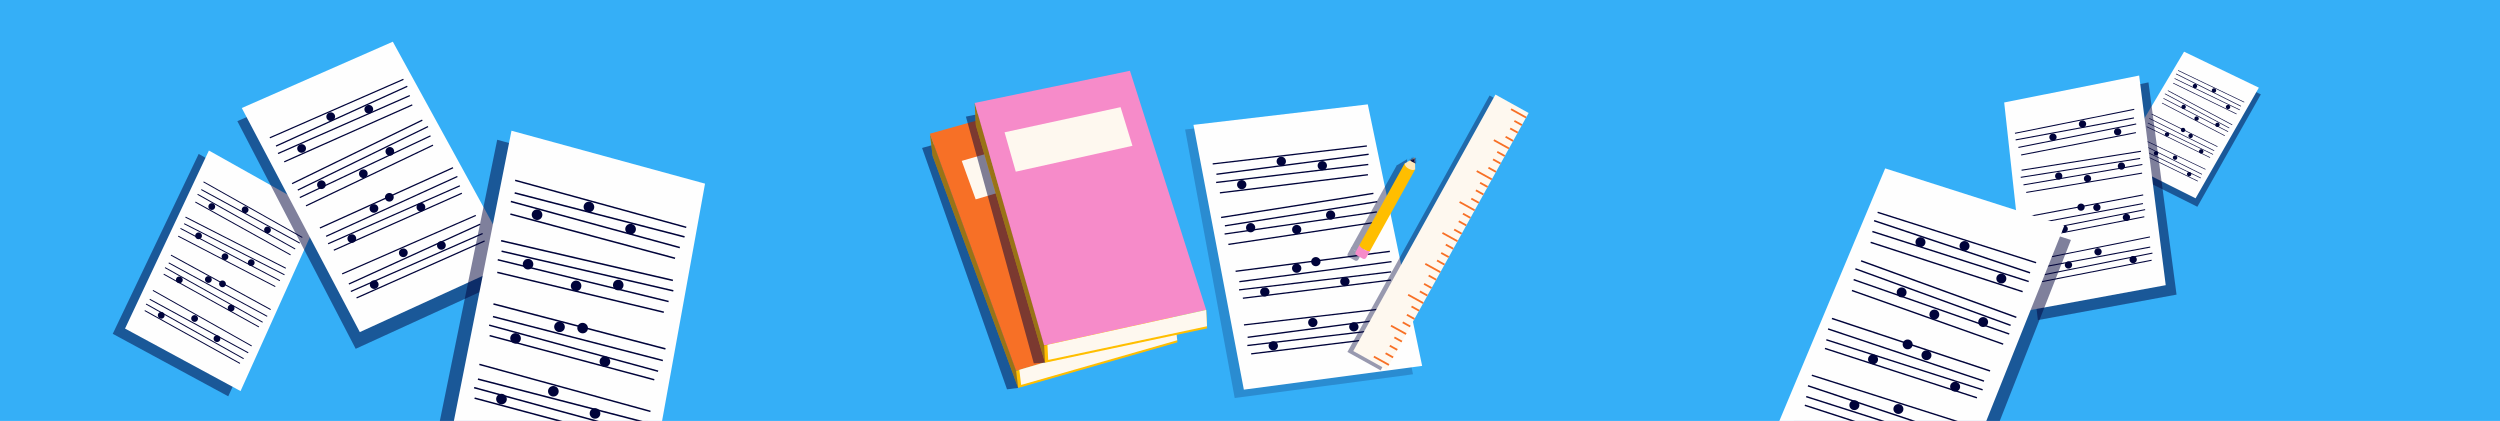 <svg width="1366" height="230" xmlns="http://www.w3.org/2000/svg" xmlns:xlink="http://www.w3.org/1999/xlink"><defs><path d="M3.342.113l3.3 5.655c-.52.942-1.62 1.413-3.3 1.413-1.68 0-2.78-.47-3.298-1.413L3.342.113z" id="a"/><path d="M3.299 0l3.298 5.655C6.078 6.597 4.98 7.069 3.3 7.069S.519 6.597 0 5.655L3.299 0z" id="c"/><path id="e" d="M5.19 13.115V25.29l30.942 131.59v-9.449z"/><path id="f" d="M5.19 13.115V25.29l30.942 131.59v-9.449z"/></defs><g fill="none" fill-rule="evenodd"><path fill="#35AFF7" d="M0 0h1366v230H0z"/><path fill="#00033A" opacity=".5" d="M1200.631 112.982l34.701-61.415-40.86-19.67-35.394 60.29z"/><path fill="#FEFEFE" d="M1199.658 108.35l34.578-60.44-40.86-19.67-35.271 59.315z"/><path d="M1166.316 81.96l-.149.31 34.638 16.875.15-.31-34.64-16.875zm.619-2.026l-.148.31 35.65 17.187.149-.31-35.651-17.187zm.776-2.53l-.153.317 35.496 17.683.153-.316-35.496-17.684zm1.279-2.376l-.147.3 36.153 17.35.147-.3-36.153-17.35zm4.037-5.961l-.148.3 34.634 16.885.148-.3-34.634-16.885zm.62-2.025l-.149.3 35.647 17.196.147-.3-35.647-17.196zm.775-2.53l-.152.305 35.492 17.694.151-.305-35.49-17.695zm1.279-2.377l-.153.315 36 17.84.154-.315-36.001-17.84zm5.718-6l-.157.298 34.316 17.894.157-.3-34.316-17.893zm.773-2.532l-.156.298 35.33 18.205.154-.3-35.328-18.204zm.777-2.53l-.161.303 35.172 18.704.161-.303-35.172-18.704zm1.628-1.716l-.16.312 35.177 18.696.161-.312-35.178-18.696zm2.902-4.094l-.15.31 34.638 16.876.15-.31-34.638-16.876zm.773-2.532l-.15.311 35.653 17.186.147-.31-35.65-17.187zm.777-2.53l-.154.316 35.496 17.685.153-.317-35.495-17.683zm1.124-1.87l-.147.3 36.153 17.35.147-.3-36.153-17.35z" fill="#00033A"/><path d="M1196.494 94.027a1.194 1.194 0 0 0-1.49.794 1.195 1.195 0 0 0 .816 1.48 1.194 1.194 0 0 0 1.49-.795 1.195 1.195 0 0 0-.816-1.48zm-18.085-11.416a1.195 1.195 0 0 0-1.49.795 1.194 1.194 0 0 0 .815 1.479 1.194 1.194 0 0 0 1.49-.794 1.195 1.195 0 0 0-.815-1.479zm10.389 2.396a1.193 1.193 0 0 0-1.49.795 1.194 1.194 0 0 0 .815 1.479 1.194 1.194 0 0 0 1.49-.795 1.196 1.196 0 0 0-.815-1.479zm14.296-3.414a1.191 1.191 0 0 0-1.494.781 1.192 1.192 0 0 0 .81 1.478 1.192 1.192 0 0 0 1.494-.781 1.192 1.192 0 0 0-.81-1.478zm-18.684-9.285a1.19 1.19 0 0 0-1.494.78 1.192 1.192 0 0 0 .81 1.478 1.192 1.192 0 0 0 1.493-.78 1.192 1.192 0 0 0-.81-1.478zm12.894.81a1.192 1.192 0 0 0-1.494.78 1.192 1.192 0 0 0 .81 1.478 1.192 1.192 0 0 0 1.494-.78 1.192 1.192 0 0 0-.81-1.479zm-4.125-3.219a1.192 1.192 0 0 0-1.493.78 1.192 1.192 0 0 0 .81 1.479 1.192 1.192 0 0 0 1.493-.782 1.192 1.192 0 0 0-.81-1.477zm7.407-6.237a1.19 1.19 0 0 0-1.502.76 1.191 1.191 0 0 0 .75 1.508 1.19 1.19 0 0 0 1.503-.76 1.192 1.192 0 0 0-.752-1.509zm11.408 3.424a1.19 1.19 0 0 0-1.501.761 1.19 1.19 0 0 0 .75 1.507 1.19 1.19 0 0 0 1.502-.76 1.191 1.191 0 0 0-.75-1.508zm-18.473-9.816a1.19 1.19 0 0 0-1.502.761 1.191 1.191 0 0 0 .75 1.508 1.191 1.191 0 0 0 1.503-.762 1.191 1.191 0 0 0-.752-1.507zm24.233.045a1.195 1.195 0 0 0-1.49.794 1.194 1.194 0 0 0 .815 1.48 1.194 1.194 0 0 0 1.49-.795 1.195 1.195 0 0 0-.815-1.48zM1199.669 45.9a1.193 1.193 0 0 0-1.49.794 1.194 1.194 0 0 0 .815 1.479 1.194 1.194 0 0 0 1.49-.794 1.194 1.194 0 0 0-.815-1.48zm10.388 2.394a1.194 1.194 0 0 0-1.49.796 1.195 1.195 0 0 0 .815 1.479 1.195 1.195 0 0 0 1.49-.794 1.196 1.196 0 0 0-.815-1.48z" fill="#00033A"/><path fill="#00033A" opacity=".5" d="M61.6 182.403l46.954-98.297 61.077 34.265-44.918 98.177z"/><path fill="#FEFEFE" d="M68.322 179.532l45.828-97.278 61.077 34.265-43.792 97.158z"/><path d="M131.24 198.333l-.26.463-52.03-28.869.26-.463 52.03 28.87zm2.014-2.576l-.261.464-53.32-29.878.261-.463 53.32 29.877zm2.512-3.223l-.264.474-53.812-29.239.264-.473 53.812 29.238zm1.874-3.723l-.25.453-53.972-30.366.251-.453 53.972 30.365zm3.964-10.39l-.247.453-52.038-28.855.247-.452 52.037 28.855zm2.015-2.575l-.25.452-53.327-29.862.248-.452 53.328 29.862zm2.511-3.223l-.25.462-53.821-29.223.251-.463 53.82 29.224zm1.875-3.723l-.262.473-54.457-29.739.262-.474 54.457 29.74zm2.526-12.55l-.238.465-53.032-27.561.239-.463 53.031 27.56zm2.518-3.219l-.24.463-54.322-28.568.24-.46 54.322 28.567zm2.513-3.223l-.242.471-54.815-27.926.24-.472 54.817 27.927zm.727-3.581l-.252.48-54.81-27.939.252-.48 54.81 27.94zm2.609-7.297l-.258.463-52.032-28.869.261-.463 52.029 28.869zm2.52-3.22l-.263.464-53.32-29.877.261-.464 53.321 29.877zm2.51-3.224l-.263.475-53.813-29.238.265-.475 53.812 29.238zm1.372-3.079l-.25.454-53.971-30.367.249-.452 53.972 30.365z" fill="#00033A"/><path d="M89.243 170.848c.803.636.944 1.796.315 2.588-.63.792-1.79.917-2.593.278a1.844 1.844 0 0 1-.315-2.589c.628-.79 1.79-.915 2.593-.277zm30.46 12.766c.803.638.944 1.797.315 2.588-.629.791-1.79.917-2.593.278-.803-.637-.944-1.797-.316-2.588.63-.792 1.791-.916 2.595-.278zm-12.232-11.02c.803.638.945 1.797.315 2.588a1.844 1.844 0 0 1-2.593.279 1.845 1.845 0 0 1-.316-2.589 1.848 1.848 0 0 1 2.594-.279zm-8.345-21.11c.808.635.957 1.788.336 2.58-.622.791-1.78.92-2.587.286-.806-.633-.955-1.79-.334-2.58.621-.792 1.779-.92 2.585-.286zm28.296 15.411c.808.634.957 1.789.335 2.58-.623.791-1.78.92-2.586.286-.807-.634-.956-1.789-.335-2.58.621-.791 1.78-.92 2.586-.286zm-12.445-15.593c.806.634.956 1.787.334 2.58-.621.79-1.779.92-2.586.284-.806-.633-.956-1.788-.334-2.58.62-.79 1.78-.92 2.586-.284zm7.726 2.366c.806.634.956 1.789.334 2.58-.621.792-1.78.92-2.586.286-.807-.634-.956-1.789-.335-2.581.622-.791 1.78-.92 2.587-.285zm1.33-14.894a1.838 1.838 0 0 1 .367 2.574 1.84 1.84 0 0 1-2.573.386 1.838 1.838 0 0 1-.367-2.575 1.84 1.84 0 0 1 2.572-.385zm-14.438-11.4a1.838 1.838 0 0 1 .367 2.575 1.839 1.839 0 0 1-2.573.385 1.838 1.838 0 0 1-.367-2.574 1.84 1.84 0 0 1 2.573-.385zm28.781 14.676a1.838 1.838 0 0 1 .367 2.574 1.84 1.84 0 0 1-2.573.386 1.84 1.84 0 0 1-.367-2.575 1.84 1.84 0 0 1 2.573-.386zm-21.524-30.616c.803.637.945 1.796.315 2.589-.628.79-1.79.916-2.593.277a1.843 1.843 0 0 1-.316-2.588 1.845 1.845 0 0 1 2.594-.278zm30.46 12.766c.804.638.944 1.796.316 2.588-.63.792-1.79.917-2.594.28-.803-.64-.944-1.798-.315-2.59.63-.792 1.79-.917 2.593-.278zm-12.232-11.02c.804.638.945 1.798.315 2.59-.63.79-1.79.916-2.594.277a1.845 1.845 0 0 1-.315-2.589c.63-.79 1.792-.915 2.594-.278z" fill="#00033A"/><g><path fill="#00033A" opacity=".5" d="M1189.265 160.98l-15.334-115.963-73.742 14.726 13.295 115.165z"/><path fill="#FEFEFE" d="M1183.353 155.817L1168.831 41.27l-73.743 14.727 12.483 113.75z"/><path d="M1112.863 154.141l.11.559 62.715-12.216-.112-.56-62.713 12.217zm-1.203-3.298l.114.56 64.364-12.82-.113-.56-64.365 12.82zm-1.495-4.127l.112.572 64.655-12.002-.112-.572-64.655 12.002zm-.679-4.422l.105.545 65.192-13.104-.105-.545-65.192 13.104zm-.601-11.925l.102.544 62.716-12.199-.102-.544-62.717 12.2zm-1.203-3.297l.104.542 64.368-12.8-.104-.543-64.368 12.8zm-1.497-4.127l.104.556 64.66-11.985-.104-.556-64.66 11.985zm-.678-4.423l.112.57 65.48-12.3-.111-.57-65.48 12.301zm1.583-13.654l.09.552 63.302-10.548-.09-.553-63.302 10.549zm-1.503-4.124l.093.552 64.953-11.15-.092-.552-64.954 11.15zm-1.495-4.126l.09.562 65.245-10.33-.09-.561-65.245 10.33zm.446-3.898l.097.574 65.245-10.345-.098-.574-65.243 10.345zm-.245-8.318l.11.56 62.715-12.217-.112-.56-62.713 12.217zm-1.503-4.123l.113.56 64.366-12.82-.115-.56-64.364 12.82zm-1.495-4.126l.112.572 64.655-12.003-.112-.572-64.655 12.003zm-.379-3.598l.105.545 65.192-13.103-.105-.545-65.192 13.103z" fill="#00033A"/><path d="M1164.87 140.007c-1.032.384-1.56 1.522-1.18 2.54.38 1.016 1.524 1.53 2.555 1.144 1.032-.386 1.56-1.521 1.182-2.54-.38-1.016-1.526-1.53-2.557-1.144zm-35.342 2.93c-1.031.386-1.56 1.521-1.18 2.54.379 1.016 1.524 1.528 2.555 1.145 1.033-.386 1.56-1.523 1.182-2.54-.381-1.017-1.526-1.53-2.557-1.144zm16.148-7.194c-1.032.386-1.561 1.523-1.18 2.54.38 1.017 1.523 1.53 2.555 1.145 1.032-.386 1.561-1.522 1.182-2.54-.38-1.017-1.525-1.53-2.557-1.145zm15.526-18.79c-1.035.381-1.57 1.51-1.199 2.525.372 1.014 1.513 1.528 2.547 1.15 1.034-.38 1.57-1.51 1.199-2.525-.373-1.014-1.513-1.529-2.547-1.15zm-34.009 6.35c-1.035.38-1.572 1.509-1.2 2.524.374 1.014 1.515 1.529 2.547 1.149 1.035-.38 1.57-1.51 1.2-2.523-.374-1.014-1.515-1.53-2.547-1.15zm17.884-11.796c-1.035.381-1.57 1.51-1.199 2.524.373 1.014 1.512 1.53 2.547 1.15 1.033-.38 1.57-1.51 1.198-2.524-.372-1.014-1.512-1.53-2.547-1.149zm-8.675-.146c-1.035.38-1.572 1.509-1.199 2.525.372 1.014 1.513 1.527 2.546 1.148 1.034-.378 1.571-1.508 1.2-2.524-.374-1.014-1.514-1.529-2.547-1.149zm3.583-15.652a1.974 1.974 0 0 0-1.23 2.508 1.975 1.975 0 0 0 2.5 1.247 1.974 1.974 0 0 0 1.229-2.507 1.976 1.976 0 0 0-2.5-1.248zm18.526-6.85a1.974 1.974 0 0 0-1.229 2.507 1.975 1.975 0 0 0 2.5 1.247 1.974 1.974 0 0 0 1.23-2.507 1.976 1.976 0 0 0-2.501-1.247zm-34.26 5.436a1.974 1.974 0 0 0-1.23 2.508 1.975 1.975 0 0 0 2.5 1.247 1.975 1.975 0 0 0 1.229-2.507 1.976 1.976 0 0 0-2.5-1.248zm32.139-24.123c-1.032.384-1.561 1.52-1.181 2.54.38 1.016 1.524 1.528 2.556 1.144 1.032-.386 1.56-1.522 1.18-2.539-.38-1.018-1.525-1.53-2.555-1.145zm-35.344 2.93c-1.03.385-1.56 1.521-1.18 2.539.38 1.017 1.525 1.53 2.556 1.145 1.033-.386 1.561-1.522 1.181-2.54-.38-1.017-1.524-1.53-2.556-1.144zm16.149-7.195c-1.031.385-1.561 1.522-1.181 2.54.38 1.016 1.525 1.529 2.558 1.144 1.03-.385 1.558-1.521 1.18-2.539-.38-1.018-1.525-1.53-2.557-1.144z" fill="#00033A"/></g><g><path fill="#00033A" opacity=".5" d="M194.348 190.588L129.687 66.203l82.518-36.235 66.115 122.2z"/><path fill="#FEFEFE" d="M196.603 181.455L132.118 59.017l82.518-36.234 65.939 120.253z"/><path d="M264.653 131.354l.275.625-69.965 31.116-.275-.626 69.965-31.115zm-1.087-4.065l.274.627-72.001 31.66-.273-.628 72-31.66zm-1.367-5.08l.283.639-71.725 32.663-.283-.639 71.725-32.663zm-2.376-4.809l.273.609-73.008 31.95-.272-.607 73.008-31.95zm-7.605-12.118l.273.604-69.956 31.136-.274-.604 69.957-31.137zm-1.087-4.065l.271.604-71.99 31.681-.272-.604 71.991-31.682zm-1.367-5.08l.28.618-71.716 32.68-.28-.615 71.716-32.683zm-2.375-4.809l.284.637-72.74 32.936-.285-.637 72.742-32.936zm-10.94-12.315l.292.605-69.397 33.158-.291-.605 69.395-33.158zm-1.359-5.081l.29.604-71.432 33.706-.288-.605 71.43-33.704zm-1.368-5.078l.299.613-71.155 34.708-.3-.613 71.156-34.708zm-3.117-3.521l.299.63-71.164 34.693-.298-.63 71.163-34.694zm-5.478-8.334l.275.625-69.964 31.118-.275-.626 69.964-31.117zm-1.358-5.081l.273.629-72 31.658-.275-.627 72.002-31.66zm-1.369-5.08l.283.64L150.96 80.14l-.283-.639 71.726-32.662zm-2.103-3.791l.273.607-73.008 31.95-.272-.607 73.008-31.95z" fill="#00033A"/><path d="M203.88 153.23c1.278-.333 2.579.42 2.904 1.679.327 1.26-.444 2.55-1.723 2.881-1.278.332-2.577-.42-2.904-1.68-.325-1.26.445-2.55 1.723-2.88zm36.711-21.42c1.277-.33 2.578.421 2.905 1.682.327 1.259-.446 2.549-1.724 2.88-1.277.332-2.577-.422-2.903-1.68-.328-1.26.445-2.551 1.722-2.882zm-20.8 4.037c1.278-.331 2.58.422 2.905 1.682.327 1.26-.443 2.549-1.722 2.88-1.278.332-2.577-.421-2.904-1.68-.327-1.26.445-2.55 1.722-2.882zm-28.157-7.772c1.278-.338 2.58.402 2.91 1.654.333 1.251-.432 2.54-1.708 2.88-1.276.337-2.58-.404-2.912-1.656-.33-1.25.433-2.54 1.71-2.878zm37.752-17.145c1.277-.34 2.581.401 2.911 1.652.332 1.253-.434 2.542-1.708 2.88-1.276.339-2.58-.402-2.912-1.653-.331-1.253.435-2.542 1.71-2.88zm-25.664.713c1.276-.337 2.579.403 2.91 1.654.331 1.252-.433 2.541-1.71 2.88-1.275.338-2.577-.403-2.91-1.656-.332-1.25.434-2.54 1.71-2.878zm8.416-6.107c1.275-.339 2.579.402 2.91 1.654.333 1.253-.433 2.54-1.709 2.88-1.276.337-2.58-.404-2.912-1.655-.332-1.25.434-2.54 1.71-2.879zm-14.28-12.902a2.366 2.366 0 0 1 2.931 1.617 2.367 2.367 0 0 1-1.595 2.942 2.366 2.366 0 0 1-2.931-1.617 2.368 2.368 0 0 1 1.596-2.943zm-22.896 6.01a2.366 2.366 0 0 1 2.928 1.617 2.366 2.366 0 0 1-1.594 2.942 2.365 2.365 0 0 1-2.93-1.617 2.368 2.368 0 0 1 1.596-2.943zm37.372-18.214a2.365 2.365 0 0 1 2.93 1.616 2.367 2.367 0 0 1-1.595 2.943 2.367 2.367 0 0 1-2.931-1.617 2.368 2.368 0 0 1 1.596-2.942zm-48.133-1.59c1.276-.332 2.576.42 2.904 1.68.326 1.26-.446 2.55-1.723 2.881-1.278.332-2.578-.422-2.904-1.68-.328-1.26.445-2.55 1.723-2.882zm36.71-21.42c1.277-.332 2.578.421 2.904 1.682.327 1.258-.444 2.549-1.723 2.881-1.277.332-2.577-.421-2.904-1.68-.327-1.26.445-2.552 1.723-2.883zm-20.799 4.038c1.278-.332 2.579.42 2.904 1.682.326 1.26-.444 2.548-1.723 2.88-1.276.331-2.577-.422-2.904-1.68-.325-1.26.445-2.551 1.723-2.882z" fill="#00033A"/></g><g><path fill="#00033A" opacity=".5" d="M1073.065 279.86l58.494-148.744-97.884-31.251-60.402 146.44z"/><path fill="#FEFEFE" d="M1069.42 269.774l58.527-146.516-97.884-31.251-60.436 144.21z"/><path d="M986.288 221.074l-.238.742 83.042 26.944.238-.742-83.042-26.944zm.748-4.738l-.236.744 85.415 27.318.234-.744-85.413-27.318zm.946-5.922l-.246.757 85.222 28.488.245-.758-85.22-28.487zm2.12-5.736l-.237.722 86.59 27.527.236-.722-86.59-27.527zm7.18-14.649l-.239.718 83.034 26.967.237-.717-83.034-26.968zm.747-4.738l-.236.718 85.404 27.343.237-.718-85.404-27.343zm.945-5.922l-.245.733 85.213 28.511.245-.734-85.213-28.511zm2.12-5.736l-.246.756 86.404 28.676.246-.755-86.405-28.677zm10.937-15.267l-.259.72 82.64 29.327.258-.72-82.64-29.328zm.934-5.924l-.255.72 85.012 29.704.255-.72-85.012-29.704zm.946-5.922l-.264.73 84.817 30.877.265-.73-84.818-30.876zm3.115-4.363l-.263.75 84.826 30.858.263-.751-84.826-30.857zm5.219-10.102l-.238.742 83.041 26.944.238-.743-83.041-26.943zm.935-5.924l-.235.745 85.414 27.318.235-.745-85.414-27.318zm.946-5.922l-.246.758 85.222 28.488.245-.758-85.221-28.488zm1.932-4.55l-.236.72 86.59 27.528.235-.721-86.59-27.528z" fill="#00033A"/><path d="M1057.805 238.636c-1.487-.226-2.873.784-3.094 2.25-.219 1.468.808 2.839 2.298 3.063 1.488.223 2.872-.785 3.092-2.252.22-1.468-.809-2.839-2.296-3.061zm-44.18-19.912c-1.487-.223-2.872.785-3.092 2.254-.22 1.466.809 2.837 2.297 3.06 1.488.224 2.873-.786 3.094-2.251.22-1.469-.809-2.84-2.298-3.063zm24.066 2.1c-1.489-.225-2.875.784-3.093 2.251-.22 1.469.806 2.839 2.296 3.062 1.488.223 2.872-.784 3.094-2.252.22-1.468-.81-2.839-2.297-3.062zm31-12.17c-1.487-.23-2.874.764-3.102 2.223-.228 1.458.794 2.829 2.281 3.06 1.486.232 2.876-.763 3.104-2.222.226-1.459-.794-2.83-2.282-3.061zm-44.848-14.941c-1.489-.233-2.879.763-3.105 2.222-.226 1.46.795 2.829 2.281 3.06 1.488.232 2.877-.763 3.105-2.221.226-1.46-.797-2.83-2.281-3.061zm29.185-2.25c-1.487-.23-2.876.763-3.103 2.223-.226 1.458.795 2.829 2.282 3.06 1.487.232 2.874-.763 3.104-2.222.227-1.459-.795-2.83-2.283-3.061zm-10.27-5.922c-1.487-.231-2.877.764-3.104 2.223-.228 1.46.795 2.83 2.282 3.06 1.487.232 2.877-.764 3.104-2.222.227-1.458-.794-2.829-2.282-3.06zm14.651-16.33a2.697 2.697 0 0 0-3.13 2.18 2.7 2.7 0 0 0 2.16 3.147 2.697 2.697 0 0 0 3.13-2.181 2.7 2.7 0 0 0-2.16-3.147zm26.68 4.085a2.697 2.697 0 0 0-3.13 2.182 2.698 2.698 0 0 0 2.16 3.147 2.697 2.697 0 0 0 3.13-2.182 2.7 2.7 0 0 0-2.16-3.147zm-44.547-16.198a2.697 2.697 0 0 0-3.13 2.181 2.7 2.7 0 0 0 2.16 3.147 2.7 2.7 0 0 0 3.13-2.182 2.7 2.7 0 0 0-2.16-3.147zm54.39-7.541c-1.488-.224-2.874.784-3.094 2.251-.22 1.468.809 2.839 2.298 3.062 1.488.224 2.872-.786 3.093-2.251.22-1.47-.81-2.84-2.298-3.062zm-44.179-19.911c-1.487-.224-2.873.784-3.092 2.251-.22 1.468.808 2.839 2.296 3.062 1.489.224 2.873-.784 3.094-2.251.22-1.469-.81-2.84-2.298-3.062zm24.064 2.099c-1.487-.224-2.873.784-3.092 2.252-.22 1.468.808 2.838 2.297 3.06 1.486.226 2.872-.784 3.093-2.25.219-1.468-.81-2.839-2.298-3.062z" fill="#00033A"/></g><g><path fill="#00033A" opacity=".5" d="M237.578 243.463l34.097-167.105 105.758 28.92-31.05 166.15z"/><path fill="#FEFEFE" d="M246.702 236.555l32.773-165.13 105.757 28.92-29.725 164.175z"/><path d="M349.399 241.286l-.22.802-89.971-24.148.219-.802 89.972 24.148zm2.084-4.676l-.222.803-92.312-25.191.222-.802 92.312 25.19zm2.594-5.848l-.22.82-92.82-24.034.223-.82 92.817 24.034zm1.438-6.366l-.208.784-93.487-25.688.208-.783 93.486 25.688zm2.088-17.28l-.205.78-89.978-24.122.205-.78 89.978 24.123zm2.084-4.676l-.206.78-92.32-25.165.208-.779 92.318 25.165zm2.596-5.848l-.207.798-92.826-24.008.208-.798 92.825 24.008zm1.436-6.366l-.219.82-93.988-24.551.22-.82 93.987 24.551zm-.914-20.019l-.187.796-90.998-21.781.188-.795 90.997 21.78zm2.605-5.843l-.189.792-93.34-22.822.19-.791 93.339 22.82zm2.595-5.85l-.187.81-93.846-21.663.187-.808 93.846 21.662zm-.251-5.715l-.2.825-93.844-21.683.201-.824 93.843 21.682zm1.2-12.073l-.218.803-89.972-24.148.219-.803 89.972 24.147zm2.606-5.844l-.222.804-92.311-25.193.221-.802 92.312 25.191zm2.595-5.85l-.22.821-92.82-24.032.222-.821 92.818 24.033zm.916-5.194l-.208.782-93.487-25.688.208-.783 93.487 25.689z" fill="#00033A"/><path d="M275.193 215.44c1.46.664 2.115 2.371 1.46 3.812-.657 1.441-2.373 2.07-3.836 1.405-1.462-.665-2.114-2.371-1.458-3.813.656-1.44 2.373-2.07 3.834-1.404zm51.107 7.856c1.46.664 2.114 2.371 1.458 3.813-.656 1.44-2.373 2.07-3.834 1.404-1.462-.664-2.115-2.372-1.46-3.813.657-1.44 2.373-2.07 3.836-1.405zm-22.756-12.108c1.462.665 2.116 2.374 1.46 3.813-.658 1.441-2.372 2.072-3.836 1.406-1.461-.665-2.114-2.37-1.46-3.814.657-1.44 2.375-2.069 3.836-1.405zm-20.67-28.907c1.466.66 2.13 2.355 1.485 3.793-.645 1.439-2.356 2.071-3.821 1.413-1.465-.656-2.13-2.354-1.486-3.793.645-1.436 2.356-2.07 3.821-1.412zm48.818 12.694c1.466.657 2.132 2.356 1.487 3.793-.646 1.437-2.356 2.07-3.82 1.413-1.466-.657-2.131-2.355-1.486-3.792.644-1.437 2.356-2.071 3.819-1.413zm-24.81-18.974c1.464.658 2.13 2.354 1.485 3.793-.646 1.437-2.356 2.07-3.82 1.412-1.466-.656-2.13-2.354-1.486-3.793.644-1.436 2.355-2.07 3.82-1.412zm12.631.669c1.466.658 2.13 2.355 1.486 3.792-.644 1.44-2.356 2.071-3.82 1.415-1.465-.658-2.13-2.356-1.486-3.795.645-1.436 2.355-2.069 3.82-1.412zm-3.62-23.13a2.878 2.878 0 0 1 1.533 3.773c-.615 1.473-2.3 2.171-3.76 1.56a2.878 2.878 0 0 1-1.535-3.772c.616-1.471 2.3-2.17 3.762-1.56zm-24.718-8.076a2.879 2.879 0 0 1-3.76 1.56 2.877 2.877 0 0 1-1.534-3.772 2.88 2.88 0 0 1 3.762-1.56 2.877 2.877 0 0 1 1.532 3.772zm47.747 7.621a2.877 2.877 0 0 1 1.533 3.772 2.88 2.88 0 0 1-3.762 1.56c-1.462-.611-2.148-2.299-1.533-3.772a2.88 2.88 0 0 1 3.762-1.56zm-44.291-38.356c1.46.665 2.115 2.372 1.459 3.813-.656 1.44-2.373 2.07-3.835 1.404-1.462-.664-2.114-2.372-1.46-3.812.658-1.441 2.374-2.07 3.836-1.405zm51.106 7.856c1.46.665 2.115 2.372 1.458 3.813-.655 1.44-2.372 2.07-3.833 1.405-1.462-.665-2.116-2.371-1.46-3.813.656-1.442 2.373-2.07 3.835-1.405zm-22.754-12.106c1.462.665 2.116 2.372 1.459 3.813-.657 1.44-2.372 2.07-3.835 1.404-1.46-.663-2.114-2.372-1.459-3.813.657-1.44 2.374-2.07 3.835-1.404z" fill="#00033A"/></g><g><path fill="#00033A" opacity=".2" d="M674.64 217.481L647.537 70.77l95.257-11.201 29.264 144.94z"/><path fill="#FEFEFE" d="M679.638 212.902L652.106 68.226l95.257-11.201 29.69 142.904z"/><path d="M764.485 183.085l.085.723-80.89 9.898-.084-.723 80.89-9.898zm.159-4.475l.082.723-83.129 9.819-.083-.723 83.13-9.82zm.188-5.594l.09.736-83.163 10.925-.088-.738 83.161-10.924zm-.92-5.634l.088.704-84.247 9.8-.086-.703 84.244-9.8zm-3.97-14.701l.09.7-80.886 9.92-.09-.699 80.886-9.921zm.158-4.475l.089.7-83.128 9.842-.087-.7 83.126-9.842zm.19-5.594l.093.715-83.158 10.946-.094-.715 83.158-10.946zm-.922-5.634l.09.737L675.18 148.6l-.09-.735 84.278-10.887zm-7.302-15.937l.109.706-80.945 12.152-.11-.705 80.946-12.153zm.199-5.595l.105.704-83.186 12.079-.106-.705 83.186-12.077zm.188-5.595l.112.718-83.217 13.184-.113-.717 83.218-13.184zm-2.077-4.553l.107.735-83.22 13.166-.109-.734 83.222-13.167zm-2.983-10.185l.085.722-80.889 9.898-.085-.723 80.89-9.897zm.199-5.595l.082.725-83.13 9.817-.083-.723 83.13-9.819zm.187-5.595l.09.74-83.162 10.923-.089-.738 83.162-10.924zm-.96-4.514l.088.704-84.245 9.8-.088-.703 84.246-9.8z" fill="#00033A"/><path d="M695.828 186.439c1.401.059 2.492 1.23 2.432 2.613-.06 1.385-1.247 2.458-2.65 2.397-1.404-.06-2.492-1.23-2.433-2.614.06-1.384 1.247-2.457 2.65-2.396zm44.025-10.376c1.403.06 2.494 1.23 2.434 2.615-.06 1.383-1.247 2.457-2.65 2.396-1.403-.06-2.493-1.231-2.434-2.615.06-1.384 1.247-2.457 2.65-2.396zm-22.424-2.364c1.404.061 2.495 1.232 2.433 2.616-.06 1.383-1.244 2.457-2.65 2.395-1.403-.06-2.491-1.23-2.433-2.614.06-1.383 1.247-2.456 2.65-2.397zm-26.239-16.67c1.406.052 2.5 1.211 2.448 2.588-.05 1.377-1.232 2.45-2.635 2.399-1.404-.053-2.5-1.213-2.45-2.59.054-1.377 1.233-2.45 2.637-2.398zm43.757-5.703c1.405.052 2.502 1.212 2.449 2.588-.053 1.379-1.232 2.451-2.635 2.4-1.404-.055-2.5-1.214-2.45-2.59.053-1.378 1.234-2.452 2.636-2.398zm-26.342-7.261c1.405.053 2.5 1.211 2.45 2.589-.054 1.377-1.233 2.45-2.637 2.398-1.404-.053-2.5-1.212-2.448-2.59.052-1.377 1.232-2.45 2.635-2.397zm10.466-3.597c1.404.053 2.5 1.212 2.45 2.59-.053 1.377-1.234 2.45-2.637 2.399-1.404-.054-2.5-1.213-2.45-2.592.053-1.376 1.233-2.45 2.637-2.397zm-10.517-17.573a2.518 2.518 0 0 1 2.48 2.556 2.52 2.52 0 0 1-2.54 2.5 2.518 2.518 0 0 1-2.48-2.558 2.52 2.52 0 0 1 2.54-2.498zm-25.173-1.009a2.518 2.518 0 0 1 2.478 2.558 2.519 2.519 0 0 1-2.539 2.498 2.517 2.517 0 0 1-2.48-2.557 2.52 2.52 0 0 1 2.54-2.498zm43.702-6.908a2.517 2.517 0 0 1 2.48 2.557 2.52 2.52 0 0 1-2.539 2.498 2.52 2.52 0 0 1-2.481-2.557 2.52 2.52 0 0 1 2.54-2.498zM678.59 98.383c1.403.06 2.494 1.23 2.433 2.614-.06 1.384-1.246 2.456-2.65 2.395-1.403-.059-2.491-1.23-2.432-2.613.06-1.384 1.246-2.457 2.65-2.396zm44.027-10.376c1.403.059 2.493 1.23 2.432 2.614-.058 1.383-1.245 2.456-2.649 2.396-1.403-.06-2.492-1.23-2.433-2.614.06-1.384 1.246-2.457 2.65-2.396zm-22.424-2.364c1.404.06 2.493 1.232 2.433 2.616-.06 1.383-1.246 2.456-2.65 2.395-1.402-.059-2.492-1.23-2.433-2.613.061-1.385 1.246-2.458 2.65-2.397z" fill="#00033A"/><g><g opacity=".4"><path fill="#00033A" d="M763.186 90.345l5.77 3.198-25.13 45.337-5.77-3.199z"/><path d="M738.512 134.858c.286.876 1.096 1.684 2.428 2.422 1.333.74 2.447.998 3.343.776l-2.056 3.709c-.379.684-1.24.93-1.923.55l-3.297-1.827a1.413 1.413 0 0 1-.55-1.921l2.055-3.71z" fill="#00033A"/><g transform="rotate(29 218.098 1523.482)"><mask id="b" fill="#fff"><use xlink:href="#a"/></mask><use fill="#00033A" xlink:href="#a"/><path fill="#00033A" mask="url(#b)" d="M1.88-3.079h4.712v2.827H1.88z"/></g></g><g transform="rotate(29 221.927 1531.337)"><path fill="#FFBE00" d="M0 5.655h6.597v51.836H0z"/><path d="M0 56.549c.676.628 1.775.942 3.299.942 1.523 0 2.623-.314 3.298-.942v4.241c0 .78-.633 1.414-1.413 1.414h-3.77A1.415 1.415 0 0 1 0 60.79v-4.241z" fill="#F68BC9"/><mask id="d" fill="#fff"><use xlink:href="#c"/></mask><use fill="#FFE8B9" xlink:href="#c"/><path fill="#00033A" mask="url(#d)" d="M.942 0h4.712v2.827H.942z"/></g><g><path fill="#00033A" opacity=".4" d="M813.898 52.184l18.136 10.052-77.678 140.134-18.135-10.053z"/><path fill="#FEF8EF" d="M817.108 51.678l18.135 10.053-77.677 140.133-18.135-10.052z"/><path fill="#F77026" d="M825.858 59.222l8.243 4.57-.485.874-8.243-4.57zm1.836 6.407l4.121 2.284-.485.875-4.12-2.285zm-2.285 4.12l4.122 2.285-.485.875-4.121-2.284zm-2.513 4.535l4.121 2.284-.484.875-4.122-2.284zm-6.405 1.837l8.243 4.57-.485.874-8.243-4.57zm1.836 6.405l4.122 2.285-.485.874-4.121-2.284zm-2.285 4.122l4.122 2.285-.485.875-4.121-2.285zm-2.512 4.534l4.12 2.284-.484.875-4.121-2.285zm-6.406 1.837l8.243 4.57-.485.874-8.243-4.57zm1.836 6.406l4.122 2.284-.485.875-4.121-2.284zm-2.285 4.122l4.122 2.284-.485.875-4.121-2.284zm-2.512 4.533l4.12 2.285-.484.874-4.121-2.284zm-6.406 1.838l8.243 4.57-.485.874-8.243-4.57zm1.836 6.405l4.122 2.285-.485.874-4.121-2.284zm-2.285 4.123l4.122 2.284-.485.875-4.121-2.285zm-2.512 4.533l4.12 2.284-.484.875-4.121-2.285zm-6.406 1.837l8.243 4.57-.485.874-8.243-4.569zm1.836 6.406l4.122 2.284-.485.875-4.121-2.284zm-2.513 4.534l4.121 2.284-.485.875-4.12-2.284zm-2.284 4.121l4.12 2.285-.484.874-4.121-2.284zm-6.406 1.837l8.243 4.57-.484.874-8.244-4.57zm1.836 6.406l4.122 2.285-.485.875-4.121-2.285zm-2.512 4.534l4.12 2.284-.484.875-4.121-2.285zm-2.285 4.122l4.12 2.284-.484.875-4.121-2.285zm-6.406 1.837l8.243 4.569-.485.874-8.243-4.569zm1.836 6.406l4.122 2.284-.485.875-4.121-2.284zm-2.512 4.533l4.12 2.285-.484.874-4.121-2.284zm-2.285 4.122l4.12 2.285-.484.874-4.121-2.284zm-6.406 1.837l8.243 4.57-.485.874-8.243-4.57zm1.837 6.406l4.121 2.284-.485.875-4.121-2.285zm-2.513 4.534l4.12 2.284-.484.875-4.121-2.285zm-2.285 4.122l4.12 2.284-.484.875-4.121-2.285zm-6.406 1.837l8.243 4.569-.485.875-8.243-4.57z"/></g></g><g><g transform="rotate(-7 746.596 -4068.119)"><path fill="#00033A" opacity=".5" d="M29.988 156.88L0 20.328 85.639 7.213 36.132 156.88z"/><use fill="#FFBE00" xlink:href="#e"/><use fill-opacity=".4" fill="#00033A" xlink:href="#e"/><path fill="#F77026" d="M36.132 147.431L5.19 13.115 90.83 0l34.743 132.649z"/><path fill="#FEF8EF" d="M20.654 29.983l64.015-10.39 5.37 21.42-64.395 10.773z"/><path fill="#FFBE00" d="M36.132 147.431v9.45l89.44-14.13.009-10.085z"/><path fill="#FEF8EF" d="M37.952 155.448l64.897-10.253 22.723-3.59.009-8.939-87.613 14.462z"/></g><g transform="rotate(-3 1092.545 -10035.218)"><path fill="#00033A" opacity=".5" d="M29.988 156.88L0 20.328 85.639 7.213 36.132 156.88z"/><use fill="#FFBE00" xlink:href="#f"/><use fill-opacity=".4" fill="#00033A" xlink:href="#f"/><path fill="#F68BC9" d="M36.132 147.431L5.19 13.115 90.83 0l34.743 132.649z"/><path fill="#FEF8EF" d="M20.654 29.983l64.015-10.39 5.37 21.42-64.395 10.773z"/><path fill="#FFBE00" d="M36.132 147.431v9.45l89.44-14.13.009-10.085z"/><path fill="#FEF8EF" d="M37.952 155.448l64.897-10.253 22.723-3.59.009-8.939-87.613 14.462z"/></g></g></g></g></svg>